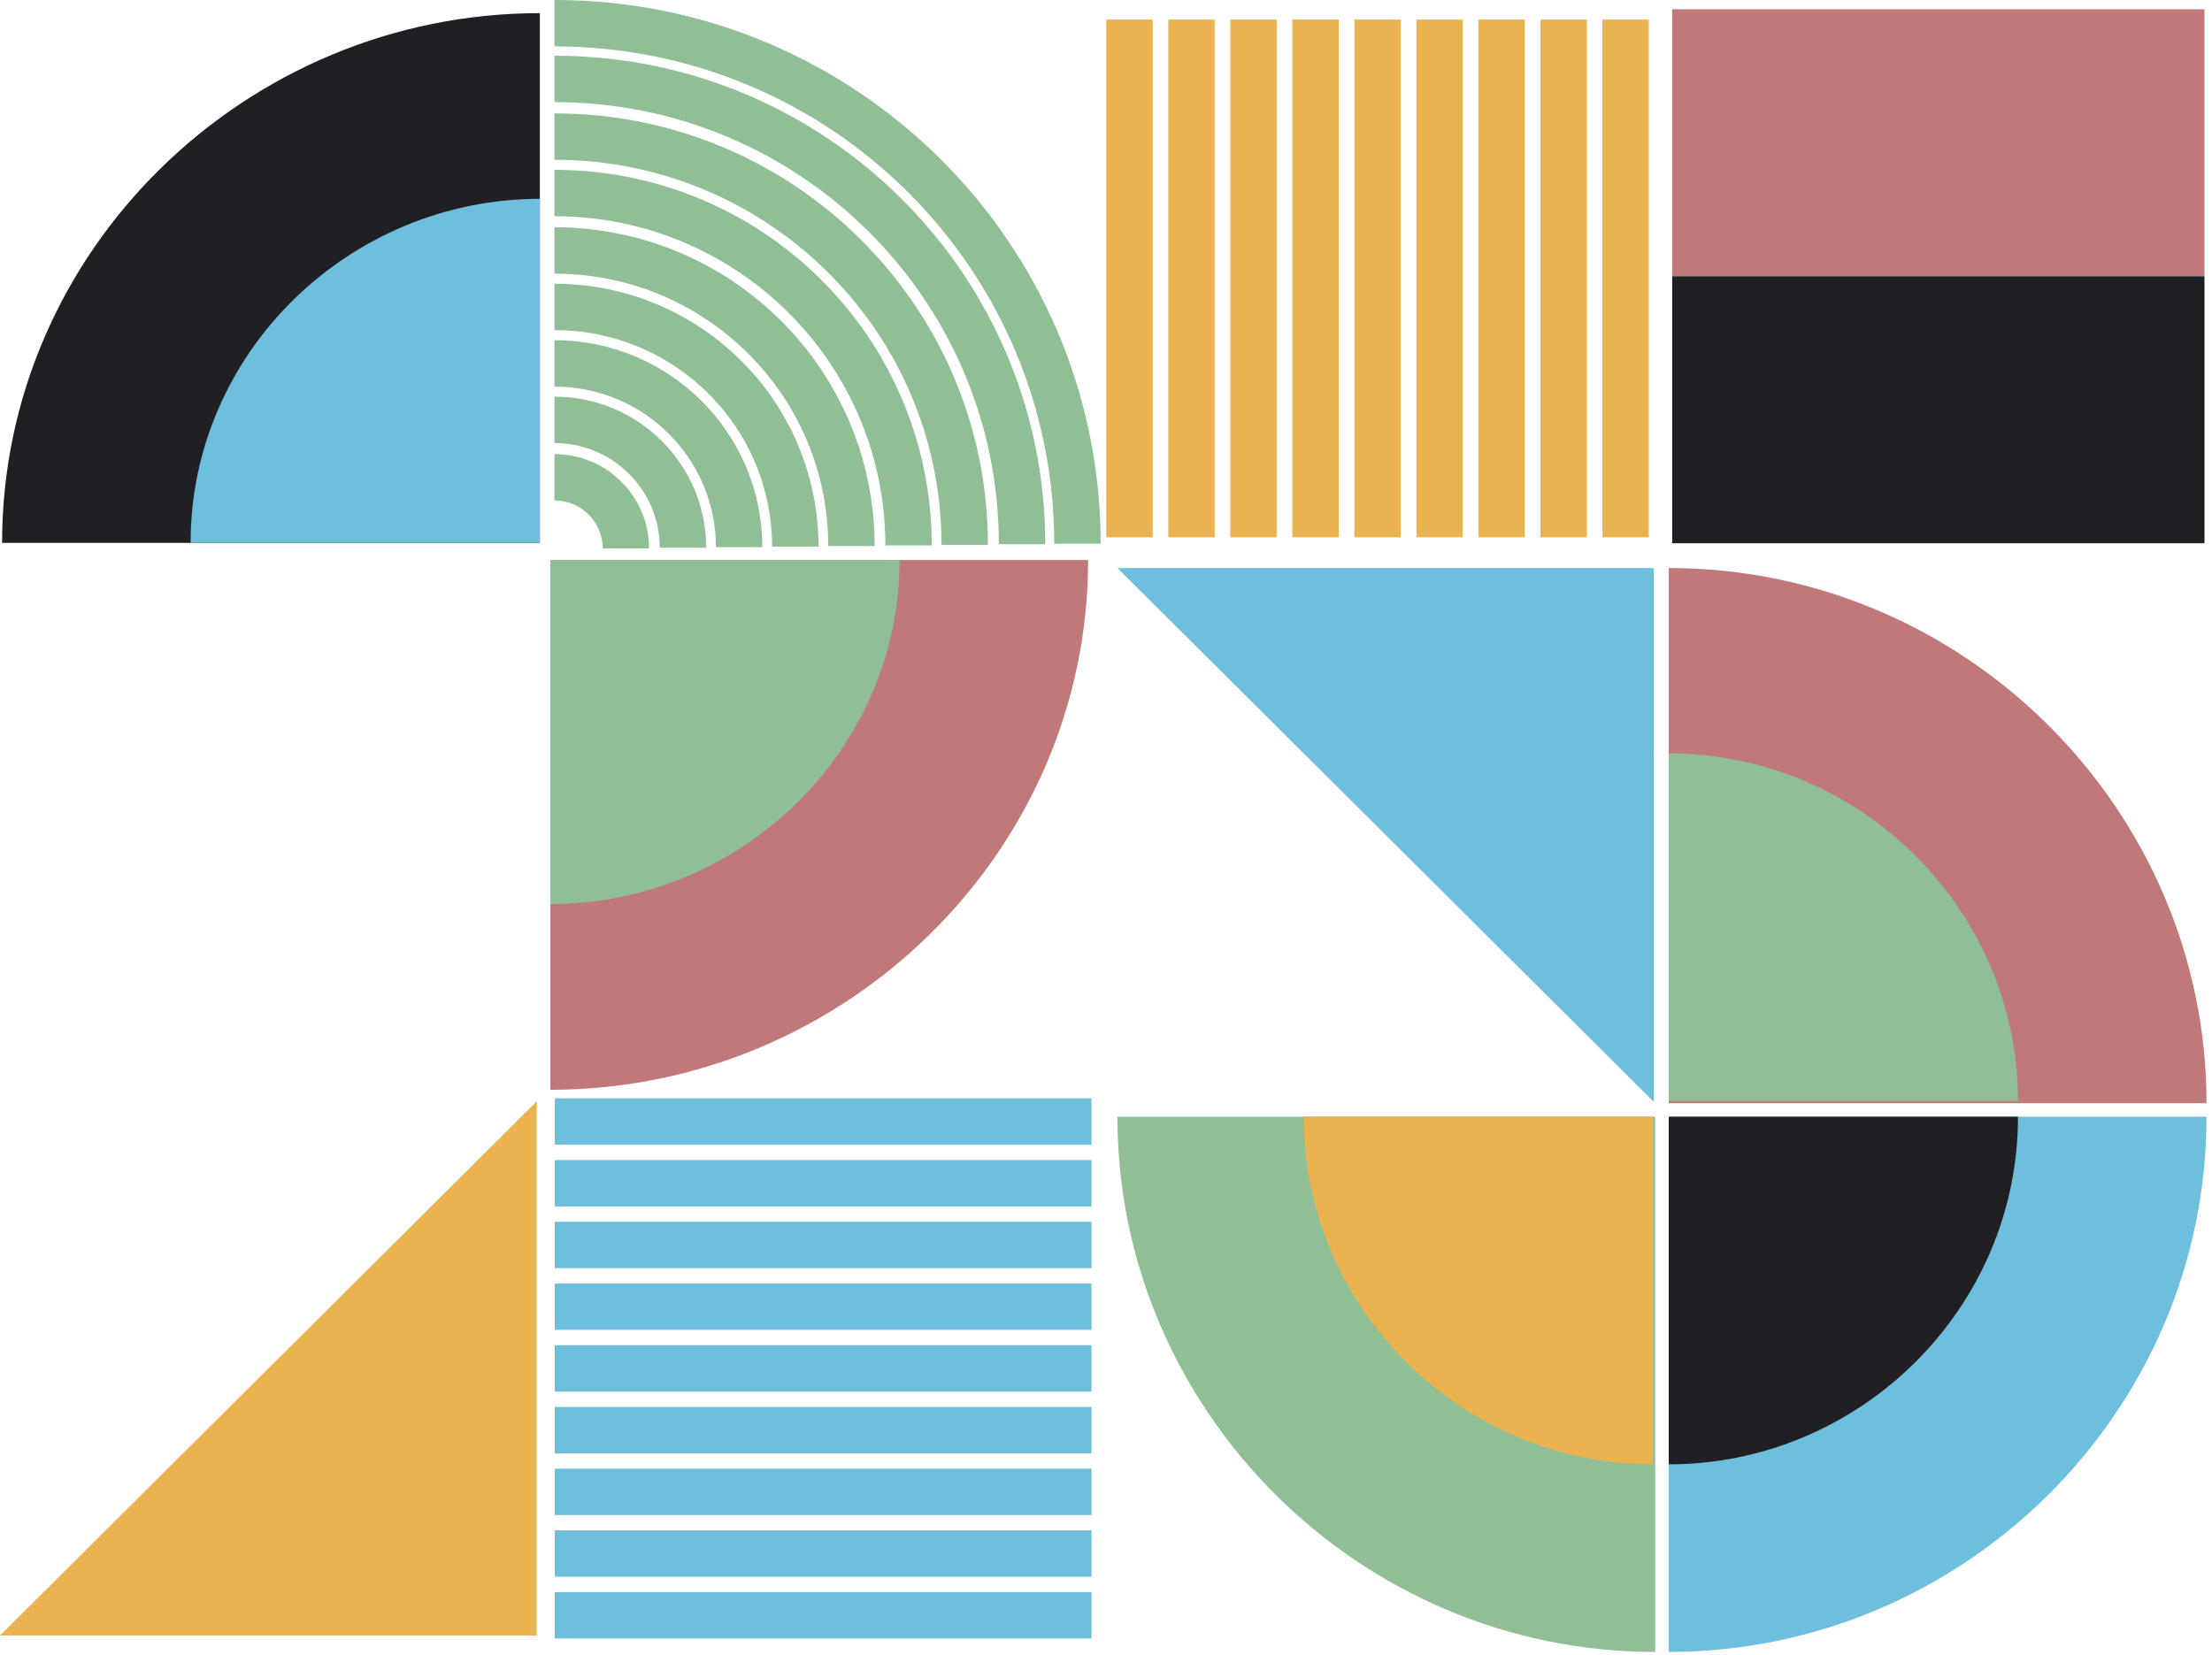 <svg xmlns="http://www.w3.org/2000/svg" width="143" height="107" viewBox="0 0 143 107" fill="none"><path d="M0 105.759L34.696 71.219V105.759H0Z" fill="#EBB34F"></path><path d="M106.917 71.255L72.238 36.732H106.917V71.255Z" fill="#6EBEDE"></path><path d="M70.562 72.524L35.866 72.524" stroke="#6EBEDE" stroke-width="3" stroke-miterlimit="10"></path><path d="M70.562 76.516L35.866 76.516" stroke="#6EBEDE" stroke-width="3" stroke-miterlimit="10"></path><path d="M70.562 80.507L35.866 80.507" stroke="#6EBEDE" stroke-width="3" stroke-miterlimit="10"></path><path d="M70.562 84.498L35.866 84.498" stroke="#6EBEDE" stroke-width="3" stroke-miterlimit="10"></path><path d="M70.562 88.489L35.866 88.489" stroke="#6EBEDE" stroke-width="3" stroke-miterlimit="10"></path><path d="M70.562 92.481L35.866 92.481" stroke="#6EBEDE" stroke-width="3" stroke-miterlimit="10"></path><path d="M70.562 96.472L35.866 96.472" stroke="#6EBEDE" stroke-width="3" stroke-miterlimit="10"></path><path d="M70.562 100.463L35.866 100.463" stroke="#6EBEDE" stroke-width="3" stroke-miterlimit="10"></path><path d="M70.562 104.454L35.866 104.454" stroke="#6EBEDE" stroke-width="3" stroke-miterlimit="10"></path><path d="M73.018 1.266L73.018 34.747" stroke="#EBB34F" stroke-width="3" stroke-miterlimit="10"></path><path d="M77.027 1.266L77.027 34.747" stroke="#EBB34F" stroke-width="3" stroke-miterlimit="10"></path><path d="M81.036 1.266L81.036 34.747" stroke="#EBB34F" stroke-width="3" stroke-miterlimit="10"></path><path d="M85.045 1.266L85.045 34.747" stroke="#EBB34F" stroke-width="3" stroke-miterlimit="10"></path><path d="M89.055 1.266L89.055 34.747" stroke="#EBB34F" stroke-width="3" stroke-miterlimit="10"></path><path d="M93.064 1.266L93.064 34.747" stroke="#EBB34F" stroke-width="3" stroke-miterlimit="10"></path><path d="M97.073 1.266L97.073 34.747" stroke="#EBB34F" stroke-width="3" stroke-miterlimit="10"></path><path d="M101.083 1.266L101.083 34.747" stroke="#EBB34F" stroke-width="3" stroke-miterlimit="10"></path><path d="M105.092 1.266L105.092 34.747" stroke="#EBB34F" stroke-width="3" stroke-miterlimit="10"></path><path d="M0.135 35.104C0.135 16.186 15.897 0.849 34.9 0.849V35.104H0.135Z" fill="#202024"></path><path d="M12.321 35.104C12.321 22.818 22.558 12.858 34.9 12.858V35.104H12.321Z" fill="#6EBEDE"></path><path d="M70.343 36.216C70.343 55.134 54.581 70.471 35.578 70.471V36.216H70.343Z" fill="#C07878"></path><path d="M58.155 36.216C58.155 48.502 47.919 58.462 35.577 58.462V36.216H58.155Z" fill="#90BE95"></path><path d="M107.88 36.732C127.08 36.732 142.646 52.423 142.646 71.341H107.88V36.732Z" fill="#C07878"></path><path d="M107.88 48.719C120.351 48.719 130.46 58.91 130.46 71.196H107.88V48.719Z" fill="#90BE95"></path><path d="M142.645 72.214C142.645 91.327 126.883 106.823 107.88 106.823V72.214H142.645Z" fill="#6EBEDE"></path><path d="M130.458 72.214C130.458 84.628 120.222 94.692 107.88 94.692V72.214H130.458Z" fill="#202024"></path><path d="M107.004 106.823C87.804 106.823 72.238 91.132 72.238 72.214H107.004V106.823Z" fill="#90BE95"></path><path d="M106.859 94.691C94.388 94.691 84.279 84.5 84.279 72.214H106.859V94.691Z" fill="#EBB34F"></path><path d="M142.514 0.599H108.104V17.864H142.514V0.599Z" fill="#C07878"></path><path d="M142.514 17.864H108.104V35.129H142.514V17.864Z" fill="#202024"></path><path d="M35.845 1.5C54.517 1.5 69.654 16.569 69.654 35.157" stroke="#90BE95" stroke-width="3" stroke-miterlimit="10"></path><path d="M35.845 30.865C38.393 30.865 40.459 32.922 40.459 35.459" stroke="#90BE95" stroke-width="3" stroke-miterlimit="10"></path><path d="M35.845 27.152C40.432 27.152 44.151 30.853 44.151 35.42" stroke="#90BE95" stroke-width="3" stroke-miterlimit="10"></path><path d="M35.845 23.5C42.437 23.5 47.782 28.82 47.782 35.383" stroke="#90BE95" stroke-width="3" stroke-miterlimit="10"></path><path d="M35.845 19.848C44.443 19.848 51.413 26.786 51.413 35.345" stroke="#90BE95" stroke-width="3" stroke-miterlimit="10"></path><path d="M35.845 16.196C46.448 16.196 55.043 24.753 55.043 35.308" stroke="#90BE95" stroke-width="3" stroke-miterlimit="10"></path><path d="M35.845 12.483C48.486 12.483 58.735 22.686 58.735 35.27" stroke="#90BE95" stroke-width="3" stroke-miterlimit="10"></path><path d="M35.845 8.832C50.492 8.832 62.366 20.652 62.366 35.233" stroke="#90BE95" stroke-width="3" stroke-miterlimit="10"></path><path d="M35.845 5.104C52.539 5.104 66.072 18.575 66.072 35.195" stroke="#90BE95" stroke-width="3" stroke-miterlimit="10"></path></svg>